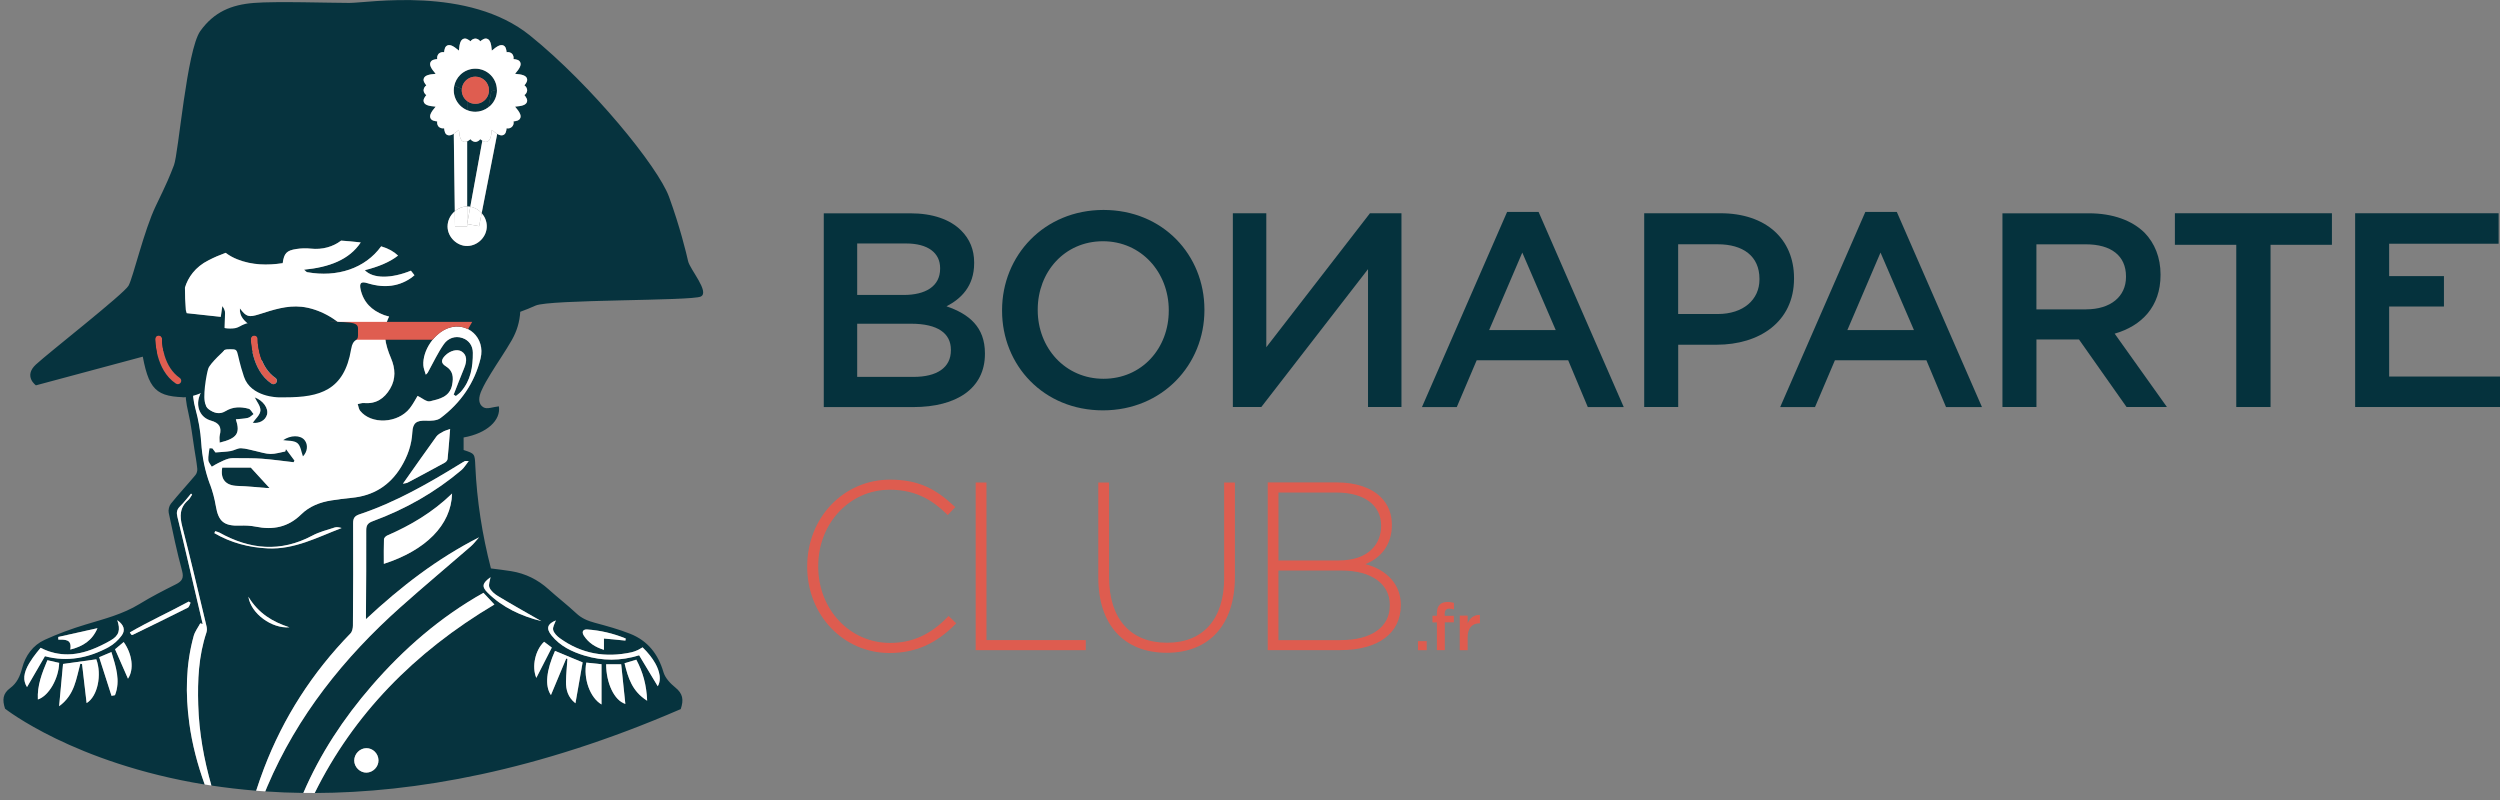 <svg width="225" height="72" viewBox="0 0 225 72" fill="none" xmlns="http://www.w3.org/2000/svg">
<rect x="0" y="0" width="225" height="72" fill="#808080" stroke="none"/>
<path d="M82 29.135H77.147V33.92H82.221C84.311 33.92 85.581 33.099 85.581 31.527V31.478C85.581 30.007 84.411 29.135 81.997 29.135M84.611 24.13C84.611 22.759 83.516 21.913 81.551 21.913H77.147V26.547H81.326C83.291 26.547 84.611 25.776 84.611 24.18V24.13ZM74.137 19.199H81.95C83.94 19.199 85.509 19.749 86.504 20.745C87.275 21.516 87.674 22.462 87.674 23.634V23.683C87.674 25.776 86.479 26.897 85.185 27.568C87.225 28.264 88.644 29.435 88.644 31.802V31.852C88.644 34.966 86.08 36.637 82.2 36.637H74.14V19.199H74.137Z" fill="#05323D"/>
<path d="M105.189 27.963V27.913C105.189 24.525 102.724 21.712 99.265 21.712C95.806 21.712 93.395 24.479 93.395 27.863V27.913C93.395 31.301 95.859 34.09 99.315 34.09C102.771 34.09 105.189 31.351 105.189 27.963ZM90.186 27.963V27.913C90.186 23.004 93.966 18.895 99.315 18.895C104.664 18.895 108.398 22.954 108.398 27.863V27.913C108.398 32.819 104.618 36.932 99.265 36.932C93.912 36.932 90.186 32.872 90.186 27.963Z" fill="#05323D"/>
<path d="M126.131 36.631H123.121V24.224L113.518 36.631H110.957V19.193H113.967V31.25L123.296 19.193H126.131V36.631Z" fill="#05323D"/>
<path d="M140.016 29.708L137.006 22.732L134.021 29.708H140.016ZM135.637 19.072H138.472L146.136 36.635H142.901L141.136 32.425H132.901L131.111 36.635H127.977L135.64 19.072H135.637Z" fill="#05323D"/>
<path d="M154.593 28.262C156.908 28.262 158.352 26.966 158.352 25.149V25.099C158.352 23.056 156.883 21.985 154.593 21.985H151.034V28.262H154.593ZM147.975 19.193H154.843C158.923 19.193 161.462 21.511 161.462 25.024V25.074C161.462 28.983 158.327 31.025 154.497 31.025H151.038V36.631H147.978V19.193H147.975Z" fill="#05323D"/>
<path d="M172.256 29.708L169.246 22.732L166.262 29.708H172.256ZM167.877 19.072H170.712L178.376 36.635H175.141L173.376 32.425H165.142L163.351 36.635H160.217L167.881 19.072H167.877Z" fill="#05323D"/>
<path d="M187.756 27.841C189.945 27.841 191.34 26.695 191.34 24.927V24.877C191.34 23.01 189.995 21.989 187.731 21.989H183.277V27.844H187.756V27.841ZM180.217 19.197H187.98C190.17 19.197 191.885 19.843 193.005 20.939C193.925 21.885 194.449 23.181 194.449 24.699V24.749C194.449 27.612 192.734 29.333 190.32 30.029L195.024 36.631H191.39L187.11 30.554H183.28V36.631H180.22V19.193L180.217 19.197Z" fill="#05323D"/>
<path d="M201.264 22.032H195.74V19.193H209.873V22.032H204.349V36.631H201.264V22.032Z" fill="#05323D"/>
<path d="M211.963 19.193V36.631H225.001V33.889H215.023V27.587H219.955V24.849H215.023V21.935H224.876V19.193H211.963Z" fill="#05323D"/>
<path d="M128.404 57.703H127.619V58.517H128.404V57.703Z" fill="#DE5C4F"/>
<path d="M129.32 56.014H128.924V55.418H129.32V55.19C129.32 54.847 129.409 54.586 129.573 54.422C129.737 54.258 129.969 54.176 130.275 54.176C130.521 54.176 130.693 54.212 130.853 54.258V54.858C130.71 54.811 130.589 54.779 130.436 54.779C130.165 54.779 130.022 54.925 130.022 55.25V55.422H130.846V56.011H130.033V58.51H129.32V56.011V56.014Z" fill="#DE5C4F"/>
<path d="M131.377 55.402H132.09V56.106C132.286 55.638 132.643 55.32 133.192 55.345V56.099H133.149C132.525 56.099 132.09 56.505 132.09 57.33V58.516H131.377V55.402Z" fill="#DE5C4F"/>
<path d="M85.287 55.525C83.746 57.121 82.099 57.863 80.102 57.863C76.478 57.863 73.64 54.846 73.64 50.99V50.948C73.64 47.095 76.468 44.075 80.08 44.075C82.598 44.075 84.082 45.182 85.205 46.267L85.294 46.353L85.975 45.642L85.883 45.556C84.292 44.082 82.773 43.168 80.102 43.168C75.922 43.168 72.648 46.596 72.648 50.969V51.012C72.648 55.361 75.904 58.77 80.059 58.77C82.359 58.77 84.239 57.949 85.972 56.189L86.061 56.1L85.373 55.439L85.287 55.528V55.525Z" fill="#DE5C4F"/>
<path d="M87.812 43.426V58.514H97.719V57.607H88.782V43.426H87.812Z" fill="#DE5C4F"/>
<path d="M110.176 51.991C110.176 55.711 108.3 57.846 105.026 57.846C101.752 57.846 99.816 55.697 99.816 51.948V43.426H98.846V51.987C98.846 56.222 101.149 58.75 105.005 58.75C108.86 58.75 111.142 56.197 111.142 51.927V43.426H110.172V51.987L110.176 51.991Z" fill="#DE5C4F"/>
<path d="M115.062 51.348H120.74C123.418 51.348 125.083 52.537 125.083 54.447V54.489C125.083 56.443 123.428 57.61 120.654 57.61H115.059V51.351L115.062 51.348ZM120.465 50.441H115.062V44.328H120.297C122.769 44.328 124.302 45.467 124.302 47.299V47.342C124.302 48.838 123.296 50.441 120.465 50.441ZM122.879 50.773C124.384 50.187 125.269 48.909 125.269 47.278V47.235C125.269 46.242 124.937 45.407 124.281 44.75C123.425 43.893 122.016 43.418 120.319 43.418H114.096V58.51H120.636C124.042 58.51 126.075 56.996 126.075 54.461V54.418C126.075 52.651 124.862 51.283 122.879 50.769" fill="#DE5C4F"/>
<g clip-path="url(#clip0_274_18819)">
<path d="M24.026 37.331C24.198 36.748 23.666 36.036 22.923 35.763C23.099 36.137 23.465 36.562 23.437 36.959C23.409 37.349 22.979 37.708 22.745 38.052C23.311 38.144 23.874 37.853 24.028 37.334L24.026 37.331Z" fill="#06333E"/>
<path d="M24.458 32.771C24.318 31.829 24.389 31.29 24.672 31.153C24.946 31.777 25.223 32.407 25.501 33.036C25.559 33.014 25.615 32.991 25.673 32.97C25.692 32.801 25.713 32.634 25.735 32.452C27.082 33.087 28.076 32.841 29 31.736C29.177 31.525 29.516 31.392 29.801 31.335C30.366 31.221 30.949 31.187 31.525 31.121C30.486 30.069 29.224 29.659 27.793 29.4C28.421 29.001 28.991 29.012 29.567 29.219C30.122 29.418 30.662 29.651 31.367 29.933C30.381 28.663 28.627 27.763 27.146 27.609C25.808 27.471 24.582 27.885 23.346 28.278C22.382 28.584 22.166 28.518 21.596 27.755C21.536 28.503 22.014 28.894 22.511 29.296C21.907 30.963 22.721 32.373 24.462 32.771H24.458ZM25.529 30.809C25.936 31.029 26.307 31.373 26.705 31.405C27.093 31.437 27.504 31.149 27.907 30.999C27.894 30.952 27.883 30.903 27.871 30.856C28.093 30.954 28.318 31.048 28.539 31.151C28.571 31.166 28.584 31.215 28.608 31.249C28.505 31.335 28.395 31.414 28.286 31.484C27.871 31.745 27.414 31.888 26.979 31.901C26.718 31.91 26.465 31.869 26.234 31.781C26.131 31.743 26.032 31.694 25.94 31.636C25.606 31.427 25.405 31.159 25.531 30.809H25.529Z" fill="#06333E"/>
<path d="M19.661 41.664C19.956 41.523 20.25 41.367 20.563 41.282C20.811 41.213 21.085 41.23 21.349 41.233C22.099 41.241 22.853 41.226 23.598 41.284C24.543 41.357 25.481 41.491 26.424 41.598C26.45 41.549 26.477 41.5 26.503 41.451C26.246 41.106 25.991 40.76 25.734 40.416C25.713 40.487 25.691 40.557 25.672 40.63C25.229 40.711 24.785 40.859 24.342 40.854C23.898 40.848 23.457 40.69 23.016 40.596C22.574 40.504 22.133 40.352 21.687 40.339C21.381 40.329 21.075 40.542 20.758 40.594C20.334 40.664 19.901 40.675 19.391 40.72C19.352 40.668 19.235 40.51 19.117 40.352C19.029 40.348 18.939 40.343 18.851 40.339C18.81 40.694 18.723 41.051 18.746 41.401C18.759 41.609 18.95 41.803 19.059 42.002C19.258 41.889 19.453 41.763 19.661 41.662V41.664Z" fill="#06333E"/>
<path d="M19.999 42.084C19.817 43.133 20.305 43.706 21.398 43.732C22.255 43.753 23.112 43.854 23.969 43.916C24.099 43.924 24.232 43.916 24.254 43.916C23.718 43.332 23.153 42.715 22.572 42.082H19.999V42.084Z" fill="#06333E"/>
<path d="M17.035 65.083C16.68 62.448 16.72 59.826 17.429 57.244C17.541 56.838 17.821 56.479 18.023 56.099C18.096 56.12 18.168 56.141 18.241 56.163C17.826 54.387 17.41 52.608 16.992 50.832C16.654 49.392 16.322 47.949 15.964 46.515C15.87 46.137 15.908 45.863 16.2 45.577C16.562 45.224 16.864 44.812 17.194 44.425C17.226 44.457 17.258 44.489 17.29 44.519C17.172 44.686 17.082 44.882 16.934 45.013C16.161 45.684 16.165 46.464 16.405 47.398C17.177 50.381 17.873 53.384 18.59 56.381C18.631 56.55 18.638 56.752 18.582 56.915C17.869 59.039 17.776 61.23 17.841 63.44C17.916 65.936 18.351 68.345 19.025 70.698C20.304 70.892 21.65 71.05 23.055 71.166C23.276 70.491 23.509 69.817 23.764 69.148C25.514 64.564 28.119 60.531 31.54 57.013C31.697 56.853 31.763 56.543 31.765 56.301C31.787 53.233 31.799 50.166 31.782 47.096C31.78 46.622 31.928 46.432 32.376 46.282C35.621 45.194 38.565 43.502 41.463 41.721C41.585 41.647 41.707 41.568 41.836 41.503C41.881 41.482 41.947 41.499 42.185 41.499C41.922 41.833 41.765 42.11 41.536 42.303C39.154 44.32 36.472 45.831 33.548 46.911C33.111 47.071 32.959 47.27 32.961 47.742C32.976 50.213 32.95 52.683 32.939 55.156C32.939 55.293 32.939 55.432 32.939 55.724C36.08 52.792 39.357 50.272 43.113 48.36C42.866 48.633 42.648 48.939 42.371 49.178C40.27 51.003 38.132 52.786 36.056 54.639C30.953 59.193 26.763 64.431 24.064 70.771C24 70.922 23.94 71.076 23.875 71.228C24.981 71.303 26.123 71.352 27.303 71.365C28.807 67.862 30.904 64.667 33.462 61.715C36.341 58.392 39.619 55.539 43.511 53.354C43.835 53.696 44.15 54.032 44.499 54.406C37.249 58.717 31.812 64.325 28.323 71.371C37.282 71.339 48.308 69.433 61.266 63.818C61.549 62.976 61.463 62.425 60.765 61.863C60.324 61.508 59.863 61.014 59.711 60.495C59.231 58.855 58.288 57.663 56.712 57.039C55.683 56.633 54.608 56.338 53.537 56.051C52.905 55.883 52.352 55.654 51.864 55.197C51.069 54.451 50.197 53.784 49.387 53.051C48.413 52.166 47.29 51.612 45.996 51.403C45.409 51.307 44.818 51.243 44.184 51.159C43.402 48.146 42.92 45.068 42.779 41.937C42.729 40.832 42.738 40.83 41.725 40.501V39.373C43.835 39.001 45.096 37.812 44.899 36.571C44.389 36.622 43.841 36.849 43.531 36.669C42.969 36.344 43.096 35.69 43.329 35.164C43.571 34.621 43.875 34.104 44.188 33.598C44.801 32.598 45.474 31.634 46.056 30.619C46.519 29.811 46.772 28.956 46.823 28.062C47.29 27.891 47.781 27.697 48.196 27.505C49.422 26.934 62.258 27.096 63.074 26.688C63.892 26.28 62.093 24.241 61.93 23.508C61.767 22.775 61.195 20.409 60.214 17.718C59.233 15.027 53.265 7.686 47.706 3.2C42.147 -1.286 33.153 0.264 31.438 0.264C29.722 0.264 24.897 0.101 22.854 0.264C20.81 0.426 19.257 1.08 18.029 2.792C16.804 4.504 16.067 13.803 15.658 14.863C15.249 15.923 15.086 16.331 14.023 18.532C12.961 20.734 11.979 24.976 11.57 25.709C11.161 26.442 4.377 31.745 3.233 32.805C2.089 33.865 3.233 34.681 3.233 34.681L16.767 31.048C16.812 31.082 16.857 31.114 16.904 31.146C17.547 31.58 17.571 32.016 17.267 32.636C16.564 34.07 16.57 35.551 16.939 37.088C17.2 38.18 17.316 39.306 17.494 40.418C17.588 41.005 17.697 41.591 17.755 42.181C17.774 42.367 17.71 42.613 17.59 42.754C16.864 43.623 16.09 44.455 15.379 45.335C15.219 45.534 15.133 45.895 15.184 46.145C15.551 47.894 15.919 49.644 16.384 51.367C16.564 52.031 16.384 52.311 15.823 52.591C14.717 53.145 13.614 53.709 12.562 54.355C11.05 55.284 9.366 55.705 7.697 56.21C6.444 56.588 5.204 57.043 4.015 57.588C2.956 58.075 2.282 59.014 1.994 60.123C1.804 60.86 1.521 61.482 0.921 61.922C0.227 62.431 0.206 63.004 0.454 63.78C0.454 63.78 6.639 68.678 18.421 70.608C17.779 68.83 17.29 66.998 17.033 65.088L17.035 65.083ZM34.546 50.747C34.546 49.99 34.533 49.261 34.559 48.535C34.563 48.417 34.722 48.253 34.848 48.197C36.99 47.267 38.97 46.084 40.688 44.419C40.611 47.282 38.276 49.544 34.546 50.749V50.747ZM32.989 69.537C32.408 69.552 31.881 69.037 31.881 68.452C31.881 67.858 32.376 67.345 32.963 67.334C33.552 67.321 34.053 67.815 34.066 68.42C34.079 69.007 33.582 69.52 32.989 69.537ZM51.791 63.297C51.105 62.745 50.932 62.076 50.943 61.356C50.951 60.672 51.026 59.988 51.071 59.304C51.035 59.291 50.998 59.279 50.962 59.266C50.514 60.339 50.064 61.412 49.589 62.551C49.017 61.734 49.184 60.309 49.955 58.582C50.776 58.924 51.596 59.264 52.442 59.616C52.239 60.777 52.027 61.978 51.795 63.297H51.791ZM54.137 63.404C53.081 62.775 52.496 61.065 52.766 59.636C53.226 59.685 53.689 59.734 54.137 59.781V63.404ZM54.552 59.783H55.908C56.03 60.939 56.153 62.126 56.281 63.354C55.281 63.038 54.559 61.484 54.552 59.783ZM56.208 59.689C56.56 59.584 56.885 59.486 57.269 59.371C57.856 60.471 58.185 61.627 58.243 63.066C56.887 62.217 56.525 60.997 56.208 59.689ZM52.845 56.652C54.047 56.733 55.208 57.009 56.32 57.466C56.311 57.528 56.3 57.59 56.292 57.652C55.666 57.592 55.041 57.533 54.359 57.466V58.488C53.565 58.242 52.98 57.857 52.56 57.225C52.327 56.872 52.474 56.629 52.845 56.654V56.652ZM50.03 55.836C49.942 56.105 49.726 56.428 49.786 56.688C49.85 56.971 50.131 57.251 50.388 57.436C52.335 58.849 54.503 59.212 56.834 58.706C57.014 58.667 57.189 58.601 57.359 58.524C57.399 58.505 57.44 58.486 57.481 58.464C57.601 58.4 57.716 58.325 57.836 58.259C58.333 58.742 58.721 59.236 58.983 59.71C59.085 59.894 59.167 60.076 59.231 60.253C59.293 60.431 59.338 60.602 59.362 60.766C59.366 60.796 59.37 60.826 59.374 60.856C59.402 61.125 59.372 61.377 59.282 61.598C59.259 61.655 59.231 61.709 59.201 61.762C58.655 60.854 58.108 59.946 57.526 58.975C55.855 59.497 54.224 59.488 52.611 59.001C51.476 58.659 50.418 58.144 49.653 57.199C49.128 56.552 49.276 56.141 50.034 55.836H50.03ZM49.666 58.283C49.201 59.189 48.749 60.076 48.269 61.012C47.839 59.99 48.177 58.501 48.97 57.759C49.207 57.939 49.45 58.12 49.664 58.283H49.666ZM44.147 51.948C44.109 52.224 43.94 52.602 44.047 52.869C44.171 53.181 44.501 53.457 44.807 53.641C45.981 54.352 47.181 55.021 48.372 55.707C48.49 55.776 48.61 55.838 48.727 55.904C46.892 55.442 45.227 54.675 43.886 53.346C43.325 52.79 43.41 52.482 44.145 51.948H44.147ZM22.354 53.705C23.267 55.214 24.535 55.964 26.048 56.458C24.48 56.59 22.588 55.242 22.354 53.705ZM24.105 49.356C22.393 49.274 20.78 48.851 19.299 47.986C19.321 47.926 19.345 47.864 19.366 47.804C19.494 47.847 19.636 47.87 19.752 47.934C22.491 49.462 25.257 49.727 28.108 48.208C28.734 47.874 29.445 47.693 30.129 47.473C30.317 47.413 30.542 47.464 30.752 47.524C28.586 48.347 26.515 49.471 24.105 49.358V49.356ZM40.285 41.307C40.272 41.424 40.15 41.574 40.039 41.634C38.922 42.245 37.8 42.843 36.677 43.44C36.598 43.483 36.495 43.485 36.262 43.536C37.32 42.04 38.291 40.648 39.287 39.274C39.424 39.086 39.67 38.969 39.882 38.847C40.036 38.759 40.216 38.717 40.516 38.603C40.439 39.565 40.375 40.437 40.287 41.305L40.285 41.307ZM38.162 7.024C38.265 6.803 38.554 6.694 39.214 6.643C38.783 6.143 38.657 5.861 38.738 5.632C38.828 5.382 39.107 5.346 39.355 5.314C39.323 5.141 39.372 4.963 39.49 4.831C39.623 4.713 39.801 4.664 39.974 4.696C40.007 4.448 40.043 4.17 40.294 4.081C40.521 3.997 40.806 4.125 41.307 4.555C41.356 3.899 41.468 3.61 41.688 3.506C41.928 3.392 42.151 3.563 42.35 3.715C42.451 3.57 42.611 3.48 42.787 3.469C42.963 3.48 43.126 3.57 43.224 3.715C43.423 3.563 43.646 3.392 43.886 3.506C44.107 3.608 44.216 3.897 44.267 4.555C44.769 4.125 45.051 3.997 45.281 4.081C45.531 4.17 45.568 4.448 45.6 4.696C45.773 4.664 45.953 4.713 46.084 4.831C46.202 4.963 46.251 5.141 46.219 5.314C46.468 5.346 46.746 5.382 46.836 5.632C46.917 5.859 46.791 6.143 46.36 6.643C47.018 6.692 47.307 6.803 47.412 7.024C47.526 7.263 47.354 7.485 47.202 7.684C47.348 7.782 47.438 7.945 47.449 8.12C47.438 8.295 47.348 8.458 47.202 8.556C47.354 8.755 47.526 8.977 47.412 9.216C47.309 9.437 47.02 9.546 46.36 9.597C46.791 10.097 46.917 10.379 46.836 10.608C46.746 10.858 46.468 10.894 46.219 10.926C46.262 11.099 46.21 11.283 46.084 11.409C45.958 11.535 45.773 11.586 45.6 11.544C45.568 11.792 45.531 12.07 45.281 12.159C45.139 12.211 44.977 12.181 44.754 12.048L43.355 19.182C43.627 19.492 43.805 19.892 43.813 20.334C43.833 21.283 43.033 22.112 42.074 22.138C41.135 22.164 40.287 21.33 40.285 20.386C40.285 19.843 40.544 19.349 40.938 19.013L40.846 12.035C40.613 12.179 40.441 12.213 40.296 12.162C40.045 12.072 40.009 11.794 39.977 11.546C39.803 11.578 39.623 11.529 39.492 11.411C39.374 11.279 39.325 11.101 39.357 10.928C39.109 10.896 38.83 10.86 38.74 10.61C38.659 10.383 38.785 10.099 39.216 9.599C38.558 9.55 38.269 9.439 38.164 9.219C38.051 8.979 38.222 8.757 38.374 8.558C38.228 8.46 38.138 8.297 38.128 8.122C38.138 7.947 38.228 7.784 38.374 7.686C38.222 7.487 38.051 7.265 38.164 7.026L38.162 7.024ZM17.596 36.787C17.217 35.397 17.311 34.079 17.869 32.769C18.67 33.376 18.734 33.572 18.406 34.459C18.256 34.863 18.087 35.261 17.948 35.669C17.624 36.607 18.027 37.577 18.98 37.847C19.743 38.062 19.968 38.432 19.786 39.159C19.732 39.37 19.777 39.606 19.777 39.832C21.328 39.45 21.656 39.007 21.236 37.731C21.613 37.691 21.977 37.686 22.324 37.603C22.509 37.558 22.663 37.379 22.83 37.261C22.684 37.094 22.564 36.829 22.387 36.78C21.675 36.588 20.966 36.586 20.3 36.998C19.777 37.321 19.261 37.173 18.805 36.838C18.37 36.519 18.492 36.086 18.627 35.658C19.113 34.111 19.664 32.581 20.047 31.008C20.266 30.104 20.216 29.131 20.264 28.189C20.274 27.975 20.184 27.757 20.017 27.539C19.97 27.868 19.921 28.197 19.876 28.511C18.802 28.396 17.8 28.287 16.814 28.18C16.789 28.084 16.763 27.994 16.735 27.909C16.684 27.229 16.65 26.549 16.654 25.88C16.922 24.98 17.575 24.021 18.773 23.422C19.265 23.166 19.784 22.944 20.319 22.749C20.626 22.989 20.983 23.185 21.38 23.341C22.695 23.861 24.07 23.888 25.45 23.679C25.574 22.792 25.799 22.538 26.682 22.405C27.104 22.341 27.547 22.326 27.974 22.371C29.021 22.486 29.977 22.209 30.709 21.651C31.26 21.689 31.782 21.738 32.264 21.792C32.335 21.8 32.404 21.809 32.472 21.817C31.442 23.371 29.623 24.051 27.374 24.267C27.517 24.384 27.579 24.478 27.654 24.491C30.354 24.98 32.873 24.156 34.312 22.166C34.985 22.367 35.435 22.632 35.833 22.997C35.066 23.6 34.03 24.012 32.841 24.312C33.582 25.096 35.24 25.072 36.99 24.357C37.091 24.485 37.196 24.622 37.309 24.765C36.859 25.171 36.223 25.502 35.561 25.647C34.709 25.833 33.884 25.733 33.063 25.476C32.507 25.303 32.333 25.463 32.459 26.036C32.716 27.203 33.464 27.936 34.561 28.349C34.692 28.398 34.829 28.428 35.026 28.483C34.368 29.789 34.679 31.018 35.201 32.245C35.589 33.157 35.641 34.092 35.118 34.978C34.597 35.861 33.852 36.365 32.772 36.267C32.588 36.25 32.393 36.327 32.202 36.361C32.271 36.562 32.29 36.804 32.414 36.96C33.419 38.227 35.814 38.112 36.892 36.737C37.194 36.353 37.419 35.906 37.592 35.624C37.967 35.799 38.395 36.188 38.71 36.111C39.539 35.908 40.482 35.733 40.701 34.63C40.836 33.946 40.786 33.356 40.131 32.959C39.657 32.672 39.724 32.354 40.06 32.01C40.514 31.544 41.17 31.379 41.564 31.634C42.01 31.922 42.072 32.439 41.78 33.132C41.453 33.918 41.15 34.713 40.838 35.506C40.904 35.551 40.968 35.594 41.035 35.639C41.189 35.511 41.36 35.397 41.491 35.248C42.376 34.241 42.575 33.01 42.564 31.736C42.56 31.11 42.215 30.616 41.617 30.413C40.962 30.191 40.33 30.441 39.962 30.96C39.432 31.709 39.042 32.553 38.597 33.358C38.539 33.463 38.507 33.579 38.329 33.713C38.254 33.438 38.128 33.166 38.111 32.886C38.021 31.54 39.105 29.952 40.383 29.516C42.095 28.934 43.71 30.394 43.258 32.251C42.723 34.453 41.47 36.265 39.644 37.627C39.33 37.862 38.79 37.872 38.359 37.855C37.5 37.821 37.162 38.05 37.117 38.896C37.059 40.035 36.688 41.07 36.101 42.031C35.088 43.694 33.608 44.613 31.662 44.799C31.048 44.857 30.433 44.938 29.822 45.034C28.802 45.197 27.854 45.564 27.114 46.291C25.941 47.449 24.572 47.712 23.01 47.392C22.554 47.297 22.072 47.282 21.605 47.3C20.165 47.349 19.666 46.932 19.432 45.538C19.321 44.878 19.147 44.218 18.914 43.592C18.46 42.365 18.207 41.117 18.126 39.806C18.061 38.791 17.873 37.765 17.605 36.782L17.596 36.787ZM17.956 31.561C18.389 31.666 18.807 31.768 19.229 31.871C18.683 32.377 18.301 32.29 17.956 31.561ZM5.249 57.321C6.425 57.058 7.599 56.795 8.775 56.532C8.303 57.644 7.468 58.169 6.328 58.458C6.495 57.492 5.836 57.571 5.246 57.558C5.246 57.479 5.246 57.398 5.249 57.319V57.321ZM2.633 59.693C2.729 59.531 2.841 59.36 2.969 59.178C3.066 59.044 3.171 58.903 3.286 58.755C3.402 58.608 3.526 58.456 3.659 58.298C3.869 58.405 4.079 58.496 4.287 58.573C4.355 58.599 4.424 58.623 4.494 58.644C4.632 58.689 4.769 58.727 4.906 58.757C5.315 58.853 5.718 58.894 6.116 58.888C6.249 58.888 6.382 58.879 6.512 58.868C6.973 58.828 7.429 58.729 7.879 58.584C8.008 58.544 8.136 58.499 8.263 58.45C8.837 58.234 9.402 57.952 9.964 57.631C10.731 57.193 10.859 56.68 10.559 55.808C11.163 56.244 11.318 56.71 10.941 57.212C10.641 57.609 10.242 57.983 9.807 58.221C7.995 59.206 6.073 59.593 4.049 59.05C3.505 59.988 2.971 60.907 2.436 61.828C2.061 61.236 2.104 60.587 2.633 59.689V59.693ZM3.411 62.953C3.346 61.694 3.779 60.584 4.27 59.418C4.662 59.507 4.998 59.582 5.328 59.659C5.283 61.074 4.398 62.63 3.408 62.953H3.411ZM7.798 63.273C7.659 62.085 7.524 60.922 7.389 59.762C7.335 59.753 7.284 59.745 7.23 59.734C6.86 61.065 6.742 62.527 5.324 63.557C5.452 62.168 5.566 60.948 5.677 59.755C6.716 59.61 7.686 59.475 8.672 59.336C9.186 60.717 8.796 62.677 7.8 63.273H7.798ZM10.351 62.566C10.249 62.585 10.144 62.604 10.041 62.623C9.677 61.484 9.31 60.345 8.927 59.148C9.317 58.984 9.644 58.845 10.03 58.682C10.439 60.014 10.861 61.26 10.351 62.568V62.566ZM11.521 61.078C11.123 60.172 10.748 59.317 10.358 58.43C10.606 58.223 10.87 58.001 11.135 57.778C11.911 58.868 12.082 60.251 11.521 61.078ZM11.819 57.116C11.776 57.05 11.733 56.983 11.69 56.915C13.415 55.913 15.24 55.09 16.992 54.136C17.048 54.173 17.104 54.207 17.159 54.243C17.078 54.397 17.037 54.626 16.911 54.69C15.259 55.522 13.597 56.329 11.934 57.142C11.907 57.154 11.86 57.127 11.821 57.118L11.819 57.116Z" fill="#06333E"/>
<path d="M42.783 12.77C42.607 12.76 42.444 12.67 42.346 12.525C42.252 12.597 42.149 12.674 42.044 12.723V18.581C42.14 18.581 42.235 18.59 42.327 18.605L43.413 12.659C43.346 12.617 43.282 12.569 43.222 12.523C43.121 12.668 42.961 12.758 42.785 12.768L42.783 12.77Z" fill="#06333E"/>
<path d="M18.904 43.598C19.135 44.226 19.311 44.885 19.422 45.545C19.656 46.938 20.157 47.355 21.595 47.306C22.062 47.289 22.544 47.306 23 47.398C24.562 47.718 25.93 47.456 27.105 46.297C27.841 45.571 28.793 45.201 29.812 45.041C30.423 44.944 31.038 44.863 31.652 44.806C33.598 44.622 35.076 43.701 36.091 42.038C36.678 41.074 37.049 40.042 37.107 38.903C37.15 38.056 37.488 37.828 38.349 37.862C38.78 37.879 39.322 37.866 39.635 37.633C41.458 36.272 42.713 34.459 43.248 32.258C43.7 30.401 42.085 28.941 40.373 29.522C39.097 29.956 38.011 31.546 38.101 32.893C38.12 33.173 38.244 33.444 38.319 33.72C38.497 33.587 38.529 33.47 38.587 33.365C39.032 32.559 39.422 31.713 39.952 30.967C40.32 30.448 40.952 30.198 41.608 30.42C42.205 30.623 42.55 31.117 42.554 31.743C42.565 33.017 42.366 34.248 41.481 35.254C41.35 35.404 41.177 35.515 41.025 35.645C40.958 35.6 40.894 35.558 40.828 35.513C41.141 34.72 41.443 33.925 41.77 33.138C42.059 32.444 41.999 31.927 41.554 31.64C41.158 31.386 40.504 31.55 40.05 32.016C39.714 32.36 39.647 32.679 40.121 32.965C40.776 33.363 40.825 33.953 40.691 34.637C40.474 35.739 39.532 35.915 38.7 36.118C38.386 36.195 37.957 35.806 37.582 35.63C37.407 35.913 37.184 36.357 36.882 36.744C35.802 38.118 33.409 38.233 32.404 36.966C32.28 36.808 32.261 36.569 32.192 36.368C32.383 36.334 32.576 36.257 32.762 36.274C33.842 36.372 34.587 35.868 35.108 34.985C35.633 34.098 35.579 33.164 35.191 32.251C34.671 31.023 34.358 29.796 35.016 28.49C34.819 28.434 34.682 28.404 34.551 28.355C33.454 27.943 32.704 27.212 32.449 26.043C32.323 25.47 32.496 25.312 33.053 25.483C33.874 25.737 34.699 25.84 35.551 25.654C36.213 25.509 36.849 25.179 37.299 24.771C37.186 24.628 37.081 24.493 36.98 24.363C35.23 25.079 33.572 25.102 32.831 24.318C34.02 24.019 35.056 23.606 35.823 23.004C35.425 22.636 34.975 22.373 34.302 22.172C32.863 24.162 30.343 24.987 27.644 24.498C27.569 24.485 27.507 24.391 27.364 24.273C29.615 24.057 31.434 23.378 32.462 21.824C32.394 21.815 32.327 21.807 32.254 21.798C31.772 21.743 31.25 21.696 30.699 21.657C29.966 22.215 29.011 22.493 27.963 22.378C27.539 22.331 27.096 22.348 26.672 22.412C25.789 22.546 25.564 22.799 25.44 23.686C24.06 23.897 22.687 23.869 21.37 23.348C20.973 23.192 20.618 22.995 20.309 22.756C19.774 22.95 19.255 23.172 18.763 23.429C17.565 24.027 16.912 24.987 16.644 25.887C16.64 26.556 16.676 27.235 16.725 27.915C16.753 28 16.779 28.09 16.805 28.186C17.79 28.293 18.793 28.402 19.866 28.518C19.911 28.203 19.96 27.874 20.007 27.545C20.174 27.763 20.264 27.983 20.254 28.195C20.206 29.137 20.256 30.11 20.037 31.014C19.656 32.587 19.103 34.117 18.617 35.665C18.482 36.092 18.36 36.526 18.795 36.844C19.251 37.178 19.767 37.325 20.29 37.005C20.958 36.594 21.665 36.596 22.377 36.787C22.554 36.836 22.674 37.101 22.82 37.267C22.653 37.385 22.501 37.565 22.314 37.609C21.967 37.693 21.603 37.699 21.226 37.738C21.646 39.014 21.318 39.456 19.767 39.839C19.767 39.612 19.722 39.377 19.776 39.165C19.958 38.439 19.733 38.069 18.97 37.853C18.017 37.582 17.616 36.611 17.938 35.675C18.079 35.267 18.248 34.87 18.396 34.466C18.724 33.581 18.66 33.382 17.859 32.775C17.302 34.085 17.209 35.404 17.587 36.793C17.854 37.776 18.043 38.802 18.107 39.817C18.189 41.127 18.441 42.376 18.895 43.602L18.904 43.598ZM23.97 43.919C23.113 43.857 22.259 43.756 21.4 43.735C20.307 43.709 19.817 43.134 20.001 42.087H22.574C23.154 42.72 23.72 43.337 24.255 43.921C24.234 43.921 24.103 43.929 23.97 43.921V43.919ZM22.507 29.296C22.01 28.894 21.532 28.503 21.593 27.755C22.165 28.516 22.381 28.584 23.343 28.278C24.581 27.885 25.804 27.468 27.143 27.609C28.623 27.763 30.378 28.663 31.363 29.933C30.659 29.65 30.119 29.418 29.564 29.219C28.99 29.014 28.42 29.003 27.79 29.4C29.221 29.659 30.483 30.069 31.522 31.121C30.945 31.187 30.365 31.221 29.797 31.335C29.51 31.392 29.174 31.525 28.996 31.736C28.071 32.841 27.077 33.087 25.731 32.452C25.71 32.634 25.689 32.801 25.669 32.97C25.611 32.991 25.556 33.014 25.498 33.036C25.221 32.405 24.945 31.777 24.669 31.153C24.387 31.29 24.316 31.829 24.454 32.771C22.713 32.373 21.899 30.963 22.503 29.296H22.507ZM23.437 36.958C23.465 36.56 23.099 36.135 22.923 35.761C23.666 36.036 24.198 36.746 24.026 37.33C23.874 37.851 23.311 38.139 22.743 38.048C22.979 37.703 23.409 37.342 23.435 36.956L23.437 36.958ZM18.853 40.341C18.94 40.345 19.03 40.349 19.118 40.354C19.236 40.512 19.356 40.67 19.392 40.721C19.902 40.676 20.335 40.666 20.759 40.595C21.076 40.542 21.383 40.33 21.689 40.341C22.134 40.356 22.574 40.505 23.017 40.597C23.458 40.689 23.9 40.849 24.343 40.856C24.784 40.862 25.23 40.713 25.674 40.632C25.695 40.561 25.716 40.49 25.736 40.418C25.993 40.762 26.248 41.108 26.505 41.452C26.479 41.501 26.451 41.55 26.425 41.6C25.483 41.493 24.544 41.358 23.6 41.285C22.852 41.228 22.1 41.243 21.35 41.234C21.087 41.232 20.813 41.215 20.564 41.283C20.251 41.369 19.956 41.525 19.662 41.666C19.454 41.764 19.26 41.89 19.06 42.006C18.951 41.805 18.76 41.61 18.748 41.405C18.724 41.055 18.812 40.698 18.853 40.343V40.341Z" fill="white"/>
<path d="M36.054 54.637C38.13 52.784 40.268 51.002 42.369 49.177C42.646 48.937 42.864 48.632 43.111 48.358C39.355 50.271 36.08 52.791 32.937 55.723C32.937 55.43 32.937 55.291 32.937 55.154C32.948 52.684 32.974 50.211 32.959 47.74C32.956 47.268 33.108 47.069 33.545 46.909C36.472 45.832 39.152 44.319 41.534 42.301C41.763 42.109 41.917 41.829 42.183 41.498C41.945 41.498 41.881 41.478 41.834 41.502C41.705 41.566 41.585 41.643 41.461 41.72C38.563 43.502 35.619 45.195 32.374 46.281C31.926 46.43 31.778 46.621 31.78 47.095C31.797 50.164 31.785 53.231 31.763 56.3C31.763 56.542 31.695 56.852 31.538 57.012C28.115 60.53 25.512 64.565 23.762 69.147C23.507 69.816 23.273 70.489 23.053 71.165C23.325 71.186 23.597 71.207 23.871 71.226C23.933 71.075 23.995 70.921 24.06 70.769C26.761 64.43 30.949 59.192 36.052 54.637H36.054Z" fill="white"/>
<path d="M44.498 54.405C44.148 54.033 43.831 53.698 43.51 53.353C39.617 55.54 36.342 58.393 33.461 61.714C30.903 64.664 28.806 67.859 27.302 71.364C27.638 71.368 27.979 71.368 28.322 71.368C31.809 64.322 37.248 58.714 44.498 54.403V54.405Z" fill="white"/>
<path d="M18.583 56.913C18.636 56.75 18.632 56.547 18.591 56.379C17.873 53.382 17.177 50.379 16.406 47.396C16.164 46.462 16.16 45.682 16.935 45.011C17.085 44.882 17.175 44.684 17.291 44.517C17.259 44.485 17.227 44.453 17.194 44.423C16.867 44.81 16.562 45.22 16.2 45.575C15.909 45.859 15.87 46.135 15.965 46.513C16.323 47.949 16.654 49.39 16.993 50.83C17.411 52.606 17.824 54.385 18.242 56.16C18.169 56.139 18.096 56.118 18.023 56.096C17.822 56.477 17.541 56.836 17.43 57.242C16.721 59.822 16.68 62.446 17.036 65.081C17.293 66.992 17.781 68.823 18.424 70.602C18.623 70.634 18.823 70.666 19.026 70.698C18.353 68.345 17.916 65.936 17.841 63.44C17.775 61.23 17.869 59.039 18.583 56.915V56.913Z" fill="white"/>
<path d="M34.557 48.535C34.529 49.262 34.544 49.991 34.544 50.747C38.274 49.542 40.609 47.281 40.686 44.417C38.97 46.084 36.99 47.266 34.846 48.196C34.72 48.251 34.561 48.414 34.557 48.533V48.535Z" fill="white"/>
<path d="M5.673 59.757C5.561 60.949 5.448 62.172 5.319 63.559C6.737 62.527 6.855 61.067 7.226 59.735C7.279 59.744 7.331 59.752 7.384 59.763C7.519 60.926 7.654 62.086 7.794 63.275C8.79 62.681 9.18 60.718 8.666 59.338C7.68 59.475 6.71 59.611 5.671 59.757H5.673Z" fill="white"/>
<path d="M39.283 39.276C38.286 40.651 37.316 42.04 36.258 43.538C36.491 43.487 36.594 43.485 36.673 43.442C37.798 42.846 38.921 42.247 40.035 41.636C40.146 41.574 40.27 41.426 40.281 41.309C40.371 40.441 40.433 39.569 40.51 38.607C40.21 38.719 40.03 38.763 39.876 38.851C39.664 38.973 39.416 39.09 39.281 39.279L39.283 39.276Z" fill="white"/>
<path d="M49.586 62.549C50.063 61.41 50.511 60.337 50.959 59.264C50.995 59.277 51.032 59.29 51.068 59.303C51.023 59.986 50.948 60.67 50.94 61.354C50.931 62.077 51.102 62.743 51.788 63.295C52.019 61.976 52.231 60.775 52.435 59.614C51.591 59.264 50.77 58.922 49.948 58.58C49.177 60.305 49.01 61.73 49.581 62.549H49.586Z" fill="white"/>
<path d="M52.607 59.003C54.222 59.49 55.851 59.499 57.522 58.977C58.104 59.948 58.651 60.854 59.197 61.764C59.229 61.711 59.255 61.655 59.278 61.6C59.368 61.378 59.398 61.127 59.37 60.858C59.368 60.828 59.362 60.798 59.358 60.769C59.334 60.604 59.291 60.433 59.227 60.255C59.165 60.078 59.081 59.897 58.978 59.713C58.717 59.238 58.329 58.745 57.832 58.261C57.712 58.328 57.597 58.403 57.477 58.467C57.436 58.488 57.395 58.507 57.355 58.526C57.187 58.601 57.01 58.668 56.83 58.708C54.497 59.215 52.331 58.851 50.384 57.439C50.129 57.253 49.846 56.973 49.782 56.691C49.722 56.43 49.94 56.107 50.026 55.838C49.265 56.146 49.12 56.554 49.645 57.201C50.409 58.146 51.468 58.661 52.603 59.003H52.607Z" fill="white"/>
<path d="M58.978 59.712C59.081 59.896 59.163 60.077 59.227 60.255C59.165 60.077 59.081 59.896 58.978 59.712Z" fill="#E6B6AD"/>
<path d="M9.802 58.227C10.236 57.99 10.637 57.616 10.935 57.219C11.312 56.716 11.16 56.25 10.553 55.815C10.851 56.686 10.725 57.199 9.958 57.638C9.397 57.958 8.831 58.24 8.257 58.456C8.128 58.503 8.002 58.548 7.873 58.591C7.424 58.734 6.969 58.834 6.507 58.875C6.374 58.886 6.243 58.894 6.11 58.894C5.712 58.898 5.309 58.858 4.9 58.764C4.763 58.732 4.626 58.693 4.489 58.651C4.42 58.629 4.352 58.603 4.281 58.58C4.073 58.503 3.865 58.413 3.653 58.304C3.518 58.462 3.394 58.614 3.281 58.762C3.167 58.909 3.06 59.048 2.963 59.185C2.835 59.367 2.724 59.538 2.627 59.7C2.098 60.598 2.055 61.245 2.43 61.839C2.963 60.918 3.497 59.999 4.043 59.061C6.068 59.604 7.989 59.219 9.802 58.232V58.227Z" fill="white"/>
<path d="M54.137 63.402V59.779C53.689 59.732 53.226 59.683 52.766 59.634C52.496 61.064 53.081 62.773 54.137 63.402Z" fill="white"/>
<path d="M54.552 59.782C54.558 61.483 55.28 63.037 56.281 63.353C56.152 62.125 56.028 60.938 55.908 59.782H54.552Z" fill="white"/>
<path d="M4.265 59.419C3.774 60.586 3.341 61.695 3.406 62.954C4.393 62.631 5.28 61.075 5.325 59.66C4.993 59.586 4.659 59.509 4.267 59.419H4.265Z" fill="white"/>
<path d="M56.209 59.691C56.526 60.998 56.888 62.217 58.244 63.067C58.186 61.629 57.854 60.475 57.269 59.372C56.886 59.487 56.56 59.586 56.209 59.691Z" fill="white"/>
<path d="M32.961 67.334C32.372 67.347 31.877 67.858 31.879 68.452C31.879 69.038 32.406 69.553 32.986 69.538C33.58 69.523 34.075 69.008 34.064 68.42C34.051 67.815 33.552 67.321 32.961 67.334Z" fill="white"/>
<path d="M8.923 59.15C9.306 60.346 9.673 61.486 10.037 62.625C10.14 62.606 10.245 62.586 10.347 62.567C10.855 61.261 10.433 60.013 10.026 58.682C9.641 58.844 9.313 58.983 8.923 59.148V59.15Z" fill="white"/>
<path d="M54.355 58.488V57.467C55.036 57.533 55.662 57.593 56.287 57.653C56.296 57.59 56.307 57.529 56.315 57.467C55.206 57.009 54.042 56.736 52.84 56.652C52.47 56.627 52.32 56.87 52.556 57.223C52.973 57.855 53.56 58.24 54.355 58.486V58.488Z" fill="white"/>
<path d="M6.325 58.463C7.465 58.174 8.3 57.648 8.771 56.537C7.595 56.8 6.421 57.063 5.245 57.326C5.245 57.405 5.245 57.486 5.243 57.565C5.832 57.576 6.492 57.497 6.325 58.465V58.463Z" fill="white"/>
<path d="M30.125 47.472C29.442 47.692 28.73 47.874 28.105 48.207C25.253 49.729 22.488 49.462 19.748 47.934C19.632 47.87 19.491 47.846 19.362 47.803C19.341 47.863 19.317 47.925 19.296 47.985C20.778 48.851 22.389 49.274 24.101 49.355C26.511 49.468 28.582 48.346 30.748 47.521C30.536 47.462 30.311 47.41 30.125 47.47V47.472Z" fill="white"/>
<path d="M10.354 58.434C10.743 59.319 11.118 60.176 11.517 61.082C12.078 60.257 11.907 58.872 11.131 57.782C10.866 58.005 10.602 58.227 10.354 58.434Z" fill="white"/>
<path d="M17.153 54.248C17.097 54.211 17.041 54.177 16.986 54.141C15.233 55.094 13.408 55.917 11.684 56.919C11.726 56.985 11.769 57.051 11.812 57.12C11.851 57.129 11.898 57.158 11.926 57.143C13.588 56.333 15.25 55.526 16.902 54.692C17.029 54.628 17.069 54.397 17.151 54.245L17.153 54.248Z" fill="white"/>
<path d="M48.267 61.012C48.744 60.075 49.199 59.191 49.663 58.282C49.447 58.12 49.205 57.938 48.969 57.759C48.175 58.5 47.838 59.99 48.269 61.012H48.267Z" fill="white"/>
<path d="M48.728 55.903C48.61 55.839 48.49 55.775 48.372 55.707C47.181 55.023 45.981 54.352 44.807 53.64C44.501 53.454 44.171 53.178 44.047 52.868C43.94 52.601 44.109 52.223 44.148 51.947C43.413 52.482 43.327 52.787 43.889 53.345C45.23 54.676 46.894 55.442 48.73 55.903H48.728Z" fill="white"/>
<path d="M22.354 53.705C22.587 55.242 24.479 56.59 26.047 56.458C24.534 55.964 23.264 55.214 22.354 53.705Z" fill="white"/>
<path d="M19.225 31.872C18.803 31.77 18.385 31.667 17.952 31.562C18.297 32.289 18.678 32.379 19.225 31.872Z" fill="white"/>
<path d="M25.939 31.633C26.031 31.691 26.129 31.74 26.232 31.778C26.463 31.866 26.716 31.904 26.978 31.898C27.413 31.885 27.869 31.744 28.284 31.481C28.396 31.41 28.503 31.334 28.606 31.246C28.584 31.212 28.569 31.16 28.537 31.148C28.317 31.045 28.092 30.951 27.869 30.853C27.882 30.9 27.892 30.949 27.905 30.996C27.505 31.143 27.091 31.432 26.703 31.402C26.305 31.37 25.934 31.026 25.527 30.806C25.401 31.154 25.602 31.421 25.936 31.633H25.939Z" fill="white"/>
<path d="M28.285 31.483C27.87 31.744 27.413 31.887 26.979 31.9C27.413 31.887 27.872 31.746 28.285 31.483Z" fill="#E6B6AD"/>
<path d="M26.978 31.901C26.717 31.91 26.464 31.869 26.232 31.781C26.464 31.869 26.717 31.907 26.978 31.901Z" fill="#E6B6AD"/>
<path d="M42.043 18.58V12.722C41.929 12.774 41.809 12.793 41.683 12.733C41.462 12.63 41.353 12.342 41.302 11.684C41.122 11.838 40.969 11.953 40.839 12.032L40.931 19.01C41.233 18.753 41.612 18.587 42.026 18.578C42.032 18.578 42.036 18.578 42.043 18.578V18.58Z" fill="white"/>
<path d="M43.884 12.733C43.834 12.759 43.779 12.771 43.723 12.771C43.616 12.771 43.513 12.722 43.412 12.66L42.326 18.606C42.727 18.672 43.084 18.882 43.348 19.181L44.747 12.047C44.61 11.966 44.451 11.848 44.263 11.684C44.214 12.34 44.102 12.63 43.881 12.733H43.884Z" fill="white"/>
<path d="M42.042 20.159V20.375H40.95L40.933 19.014C40.538 19.349 40.279 19.843 40.279 20.386C40.279 21.33 41.13 22.162 42.068 22.138C43.026 22.113 43.827 21.283 43.808 20.334C43.799 19.892 43.621 19.492 43.349 19.183L43.12 20.356L42.044 20.161L42.042 20.159Z" fill="white"/>
<path d="M42.044 20.159L42.327 18.605C42.235 18.59 42.14 18.579 42.044 18.581V20.159Z" fill="white"/>
<path d="M42.044 20.374V18.581C42.044 18.581 42.034 18.581 42.027 18.581C41.614 18.59 41.235 18.756 40.933 19.013L40.95 20.374H42.042H42.044Z" fill="white"/>
<path d="M42.327 18.607L42.044 20.161L43.119 20.356L43.349 19.182C43.085 18.883 42.727 18.672 42.327 18.607Z" fill="white"/>
<path d="M43.96 9.657L44.225 8.205L44.724 8.084C44.714 7.583 44.514 7.107 44.159 6.752C43.795 6.389 43.3 6.184 42.784 6.184C42.267 6.184 41.772 6.389 41.408 6.752C41.145 7.017 40.967 7.351 40.888 7.707L41.565 8.009C41.575 7.889 41.605 7.769 41.653 7.654C41.841 7.197 42.289 6.9 42.786 6.9C43.463 6.9 44.011 7.447 44.011 8.122C44.011 8.618 43.713 9.062 43.255 9.253C42.848 9.421 42.389 9.357 42.044 9.097V9.917C42.278 10.014 42.529 10.063 42.784 10.063C43.214 10.063 43.623 9.913 43.962 9.654L43.96 9.657Z" fill="#06333E"/>
<path d="M41.918 8.986C41.654 8.726 41.53 8.364 41.564 8.007L40.887 7.706C40.857 7.843 40.838 7.982 40.838 8.123C40.838 8.638 41.044 9.132 41.408 9.495C41.592 9.679 41.808 9.82 42.044 9.918V9.097C41.999 9.063 41.956 9.029 41.918 8.988V8.986Z" fill="#06333E"/>
<path d="M43.959 9.655C44.028 9.604 44.096 9.555 44.156 9.493C44.52 9.129 44.726 8.636 44.726 8.121C44.726 8.108 44.722 8.093 44.722 8.08L44.223 8.202L43.957 9.653L43.959 9.655Z" fill="#06333E"/>
<path d="M44.01 8.122C44.01 7.447 43.461 6.899 42.784 6.899C42.287 6.899 41.842 7.196 41.651 7.654C41.604 7.769 41.574 7.889 41.563 8.009C41.529 8.366 41.655 8.727 41.917 8.987C41.957 9.028 42 9.062 42.043 9.096C42.386 9.357 42.846 9.419 43.253 9.252C43.712 9.064 44.01 8.618 44.01 8.122Z" fill="#DF5D50"/>
<path d="M47.197 8.557C47.343 8.456 47.433 8.296 47.444 8.121C47.433 7.945 47.343 7.783 47.197 7.685C47.349 7.488 47.521 7.266 47.407 7.024C47.304 6.804 47.015 6.695 46.355 6.644C46.786 6.144 46.912 5.86 46.831 5.633C46.741 5.383 46.462 5.347 46.214 5.315C46.246 5.141 46.197 4.962 46.079 4.832C45.946 4.714 45.768 4.665 45.595 4.697C45.563 4.449 45.526 4.171 45.276 4.081C45.046 3.998 44.764 4.126 44.262 4.556C44.211 3.9 44.102 3.611 43.881 3.506C43.641 3.393 43.418 3.564 43.219 3.716C43.118 3.571 42.958 3.481 42.782 3.47C42.606 3.481 42.444 3.571 42.345 3.716C42.146 3.564 41.923 3.393 41.683 3.506C41.462 3.609 41.353 3.898 41.302 4.556C40.8 4.126 40.516 3.998 40.288 4.081C40.038 4.171 40.001 4.449 39.969 4.697C39.796 4.665 39.616 4.714 39.485 4.832C39.367 4.964 39.318 5.141 39.35 5.315C39.102 5.347 38.823 5.383 38.733 5.633C38.652 5.862 38.778 6.144 39.209 6.644C38.551 6.695 38.262 6.804 38.157 7.024C38.043 7.264 38.215 7.486 38.367 7.685C38.221 7.785 38.131 7.945 38.12 8.121C38.131 8.296 38.221 8.458 38.367 8.557C38.215 8.753 38.043 8.976 38.157 9.217C38.26 9.437 38.549 9.546 39.209 9.598C38.778 10.098 38.652 10.382 38.733 10.608C38.823 10.858 39.102 10.895 39.35 10.927C39.318 11.1 39.367 11.28 39.485 11.41C39.618 11.527 39.796 11.577 39.969 11.545C40.001 11.793 40.038 12.07 40.288 12.16C40.436 12.213 40.605 12.179 40.839 12.034C40.97 11.953 41.122 11.839 41.302 11.686C41.353 12.342 41.462 12.63 41.683 12.735C41.807 12.795 41.927 12.776 42.043 12.724C42.148 12.677 42.251 12.6 42.345 12.526C42.446 12.671 42.606 12.761 42.782 12.771C42.958 12.761 43.12 12.671 43.219 12.526C43.281 12.573 43.346 12.62 43.41 12.662C43.508 12.724 43.611 12.774 43.72 12.774C43.776 12.774 43.832 12.761 43.881 12.735C44.102 12.632 44.211 12.342 44.262 11.686C44.453 11.848 44.611 11.968 44.746 12.049C44.969 12.181 45.132 12.211 45.273 12.16C45.524 12.07 45.56 11.793 45.593 11.545C45.766 11.587 45.95 11.536 46.077 11.41C46.203 11.284 46.255 11.1 46.212 10.927C46.46 10.895 46.739 10.858 46.829 10.608C46.91 10.38 46.784 10.098 46.353 9.598C47.011 9.546 47.3 9.437 47.405 9.217C47.519 8.978 47.347 8.755 47.195 8.557H47.197ZM41.407 6.747C41.773 6.383 42.266 6.178 42.782 6.178C43.298 6.178 43.793 6.383 44.157 6.747C44.513 7.101 44.712 7.578 44.723 8.078C44.723 8.091 44.727 8.106 44.727 8.119C44.727 8.634 44.522 9.127 44.157 9.491C44.097 9.551 44.027 9.6 43.96 9.653C43.622 9.912 43.213 10.059 42.782 10.061C42.525 10.061 42.274 10.01 42.043 9.916C41.807 9.82 41.591 9.677 41.407 9.493C41.043 9.127 40.837 8.636 40.837 8.121C40.837 7.98 40.856 7.841 40.886 7.704C40.965 7.345 41.143 7.012 41.407 6.749V6.747Z" fill="white"/>
<path d="M27.411 39.612C27.029 39.138 26.14 39.163 25.489 39.612C25.896 39.682 26.455 39.627 26.766 39.879C27.068 40.125 27.117 40.683 27.265 41.072C27.666 40.661 27.752 40.035 27.411 39.612Z" fill="#06333E"/>
<path d="M42.123 29.626L42.498 28.968H29.743L30.718 30.579H38.931C39.124 30.342 40.454 28.805 42.123 29.628V29.626Z" fill="#DF5D50"/>
<path d="M16.18 34.014C15.492 33.541 15.064 32.81 14.819 32.028C14.714 31.691 14.562 30.932 14.584 30.556C14.588 30.539 14.588 30.521 14.588 30.502C14.588 30.331 14.449 30.192 14.277 30.192C14.106 30.192 13.967 30.331 13.967 30.502C13.967 30.502 13.967 33.287 15.826 34.525C15.968 34.621 16.16 34.587 16.259 34.446C16.355 34.304 16.321 34.112 16.18 34.016V34.014Z" fill="#DF5D50"/>
<path d="M24.785 34.014C24.098 33.541 23.669 32.81 23.425 32.028C23.32 31.691 23.168 30.932 23.189 30.556C23.194 30.539 23.194 30.521 23.194 30.502C23.194 30.331 23.054 30.192 22.883 30.192C22.712 30.192 22.572 30.331 22.572 30.502C22.572 30.502 22.572 33.287 24.432 34.525C24.573 34.621 24.766 34.587 24.862 34.446C24.959 34.304 24.924 34.112 24.783 34.016L24.785 34.014Z" fill="#DF5D50"/>
<path d="M27.877 28.955H23.815C21.335 28.955 21.954 29.573 20.716 29.573C19.477 29.573 20.094 28.955 17.616 28.955H16.453C12.731 28.955 12.112 28.955 12.112 29.573V30.19C12.112 30.808 12.556 30.37 12.731 31.428C13.351 35.14 13.972 35.758 17.072 35.758H16.375C16.375 35.758 18.856 35.758 19.477 33.903C20.285 31.483 19.831 31.428 20.718 31.428C21.605 31.428 21.15 31.483 21.958 33.903C22.579 35.758 25.06 35.758 25.06 35.758H25.679C28.781 35.758 30.981 35.14 31.6 31.428C31.778 30.37 32.221 30.81 32.221 30.19V29.573C32.221 28.955 31.6 28.955 27.881 28.955H27.877ZM16.26 34.444C16.161 34.584 15.968 34.619 15.827 34.523C13.967 33.285 13.967 30.5 13.967 30.5C13.967 30.329 14.107 30.19 14.278 30.19C14.45 30.19 14.589 30.329 14.589 30.5C14.589 30.52 14.589 30.537 14.585 30.554C14.563 30.93 14.715 31.689 14.82 32.026C15.064 32.809 15.493 33.539 16.18 34.012C16.322 34.108 16.356 34.3 16.26 34.441V34.444ZM24.865 34.444C24.767 34.584 24.576 34.619 24.434 34.523C22.575 33.285 22.575 30.5 22.575 30.5C22.575 30.329 22.714 30.19 22.886 30.19C23.057 30.19 23.196 30.329 23.196 30.5C23.196 30.52 23.196 30.537 23.192 30.554C23.171 30.93 23.323 31.689 23.428 32.026C23.672 32.809 24.1 33.539 24.788 34.012C24.929 34.108 24.964 34.3 24.867 34.441L24.865 34.444Z" fill="#06333E"/>
<path d="M20.248 31.483C20.248 31.483 18.905 32.682 18.742 33.172C18.566 33.706 18.204 35.892 18.5 36.365C18.796 36.837 20.597 35.525 20.597 35.525L20.769 32.691L20.248 31.485V31.483Z" fill="white"/>
</g>
<defs>
<clipPath id="clip0_274_18819">
<rect width="64" height="72" fill="white"/>
</clipPath>
</defs>
</svg>
